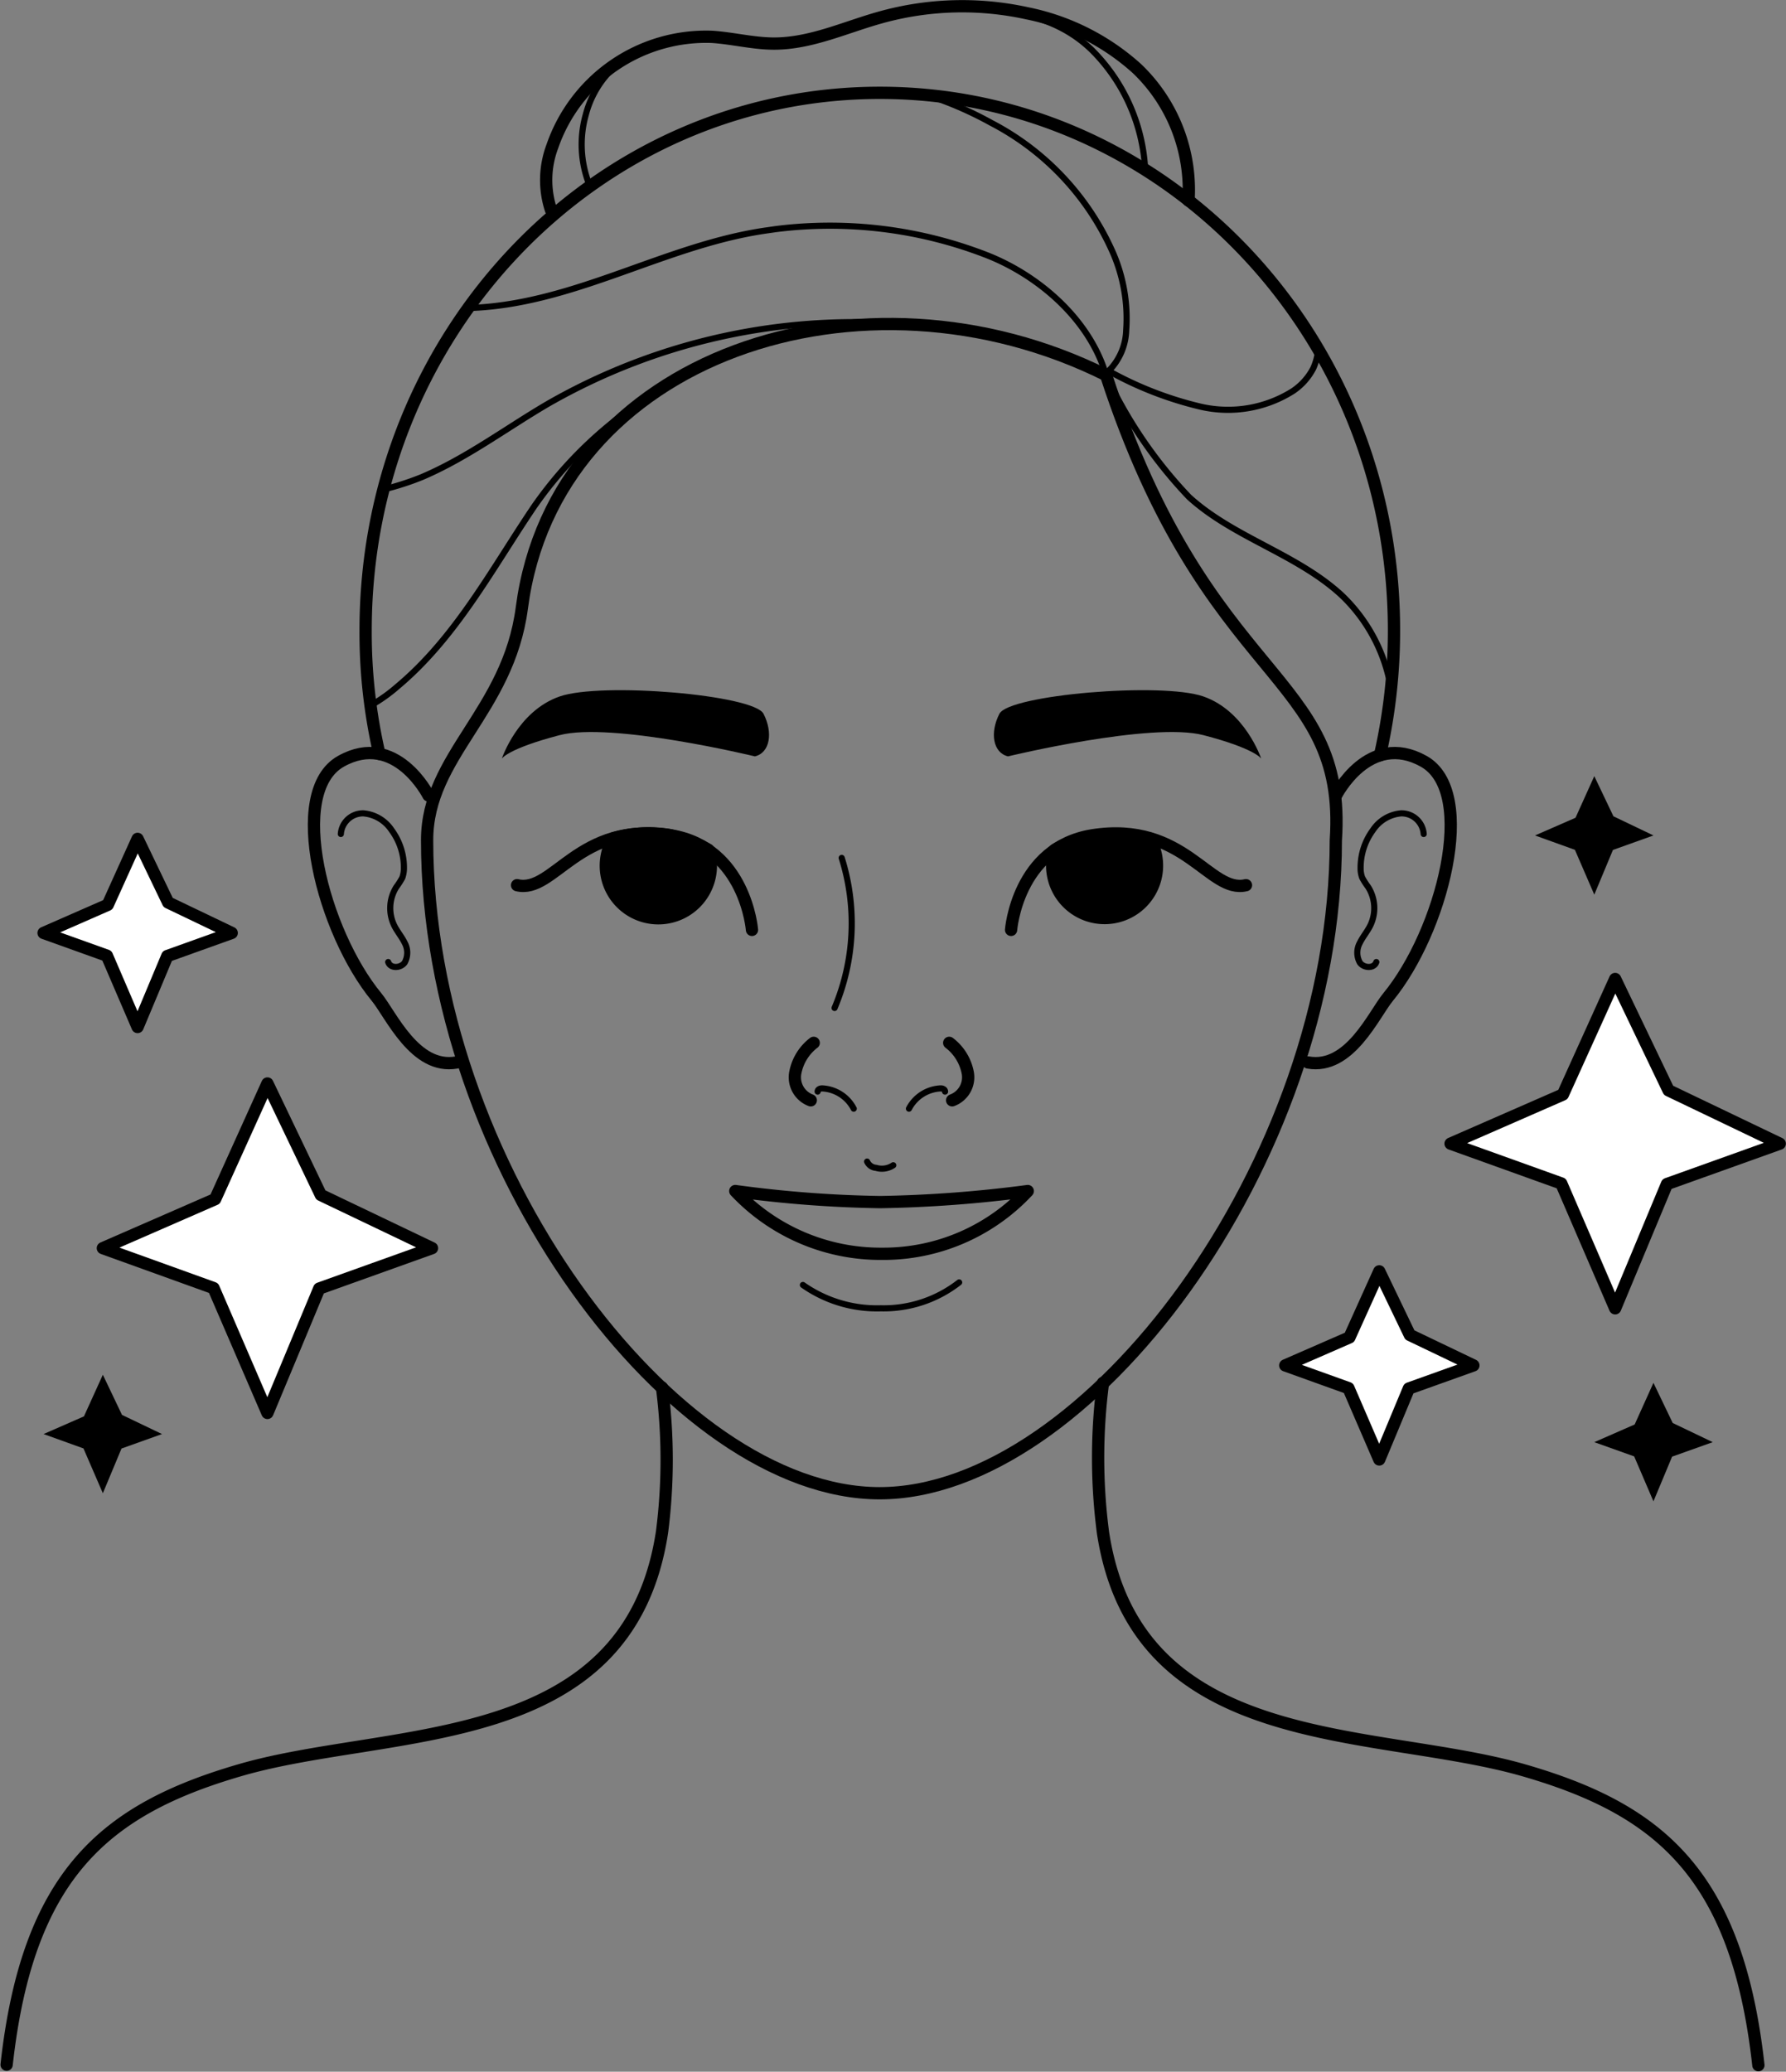 <svg viewBox="0 0 145.52 168.72" xmlns="http://www.w3.org/2000/svg"><rect x="0" y="0" width="145.52" height="168.72" fill="#808080" stroke="none"/><defs><style>.cls-1,.cls-3{fill:none;}.cls-1,.cls-2,.cls-3,.cls-4{stroke:#000;stroke-linecap:round;stroke-linejoin:round;}.cls-3{stroke-width:0.5px;}.cls-4{fill:#fff;}</style></defs><g data-sanitized-data-name="Layer 2" data-name="Layer 2" id="Layer_2"><g id="OBJECTS"><path d="M108.84,68.43c0,26.37-20.36,53.18-37.17,53.18S34.8,94.8,34.8,68.43c0-6.9,6.61-10.45,7.72-18.93,2.71-20.67,27.84-28.79,47.6-18.95C98.42,56,109.77,54.63,108.84,68.43Z" class="cls-1"></path><path d="M42.13,72.09c3,.72,5-5.25,12.53-4.06,6.09,1,6.61,7.7,6.61,7.7" class="cls-1"></path><path d="M54.52,68a10.41,10.41,0,0,0-4.53.27,4.28,4.28,0,1,0,7.93,2.22,4.18,4.18,0,0,0-.2-1.28A11.62,11.62,0,0,0,54.52,68Z" class="cls-2"></path><path d="M61.51,61.6S49.82,58.77,45.6,59.87s-4.71,1.91-4.71,1.91,1.28-3.87,4.71-5.06,15.82-.13,16.61,1.41S62.74,61.3,61.51,61.6Z"></path><path d="M101.52,72.09c-3,.72-5-5.25-12.54-4.06-6.09,1-6.6,7.7-6.6,7.7" class="cls-1"></path><path d="M93.65,68.28a4.27,4.27,0,1,1-7.92,2.22,4.18,4.18,0,0,1,.2-1.28,7.83,7.83,0,0,1,3.49-1.12A16.91,16.91,0,0,1,93.65,68.28Z" class="cls-2"></path><path d="M82.13,61.6s11.69-2.83,15.92-1.73,4.71,1.91,4.71,1.91-1.29-3.87-4.71-5.06-15.83-.13-16.62,1.41S80.9,61.3,82.13,61.6Z"></path><path d="M68.58,69.87A17.73,17.73,0,0,1,68,82.09" class="cls-3"></path><path d="M66.62,88.9c0-.18.2-.26.36-.26a3.06,3.06,0,0,1,2.58,1.65" class="cls-3"></path><path d="M66.06,89.61a2,2,0,0,1-1.25-2.3,4,4,0,0,1,1.49-2.38" class="cls-1"></path><path d="M77,88.9c0-.18-.19-.26-.35-.26a3.07,3.07,0,0,0-2.59,1.65" class="cls-3"></path><path d="M77.58,89.61a2,2,0,0,0,1.26-2.3,4,4,0,0,0-1.5-2.38" class="cls-1"></path><path d="M83.74,97a16.07,16.07,0,0,1-11.89,5.11A16.24,16.24,0,0,1,59.91,97a97.77,97.77,0,0,0,11.8.9A104.1,104.1,0,0,0,83.74,97Z" class="cls-1"></path><path d="M70.65,94.6a.87.87,0,0,0,.73.51,1.67,1.67,0,0,0,1.4-.21" class="cls-3"></path><path d="M65.42,104.65a10.5,10.5,0,0,0,6.35,1.9,10,10,0,0,0,6.38-2.11" class="cls-3"></path><path d="M34.91,64.78S32.24,59.5,27.78,62s-1.45,13.92,2.9,19.2c1.18,1.44,3.13,5.93,6.52,5.33" class="cls-1"></path><path d="M31.63,78.35c.18.54,1,.51,1.34.05a1.67,1.67,0,0,0,0-1.62c-.25-.51-.63-.94-.87-1.45a3.23,3.23,0,0,1,.2-3.1,6,6,0,0,0,.48-.75,2.32,2.32,0,0,0,.13-.78,5.14,5.14,0,0,0-1-3.09,3.07,3.07,0,0,0-2.3-1.37,1.81,1.81,0,0,0-1.84,1.68" class="cls-3"></path><path d="M108.86,64.78S111.53,59.5,116,62s1.45,13.92-2.9,19.2c-1.18,1.44-3.13,5.93-6.52,5.33" class="cls-1"></path><path d="M112.14,78.35c-.18.54-1,.51-1.34.05a1.67,1.67,0,0,1,0-1.62c.25-.51.63-.94.87-1.45a3.23,3.23,0,0,0-.2-3.1,6,6,0,0,1-.48-.75,2.1,2.1,0,0,1-.13-.78,5.14,5.14,0,0,1,1-3.09,3.07,3.07,0,0,1,2.3-1.37A1.81,1.81,0,0,1,116,67.92" class="cls-3"></path><path d="M30.91,61.4a43.91,43.91,0,0,1-1.12-10.07c0-24.18,18.76-43.77,41.9-43.77s41.89,19.59,41.89,43.77a45.51,45.51,0,0,1-1.14,10.18" class="cls-1"></path><path d="M44.9,17.12A7.77,7.77,0,0,1,45,11.93,13.25,13.25,0,0,1,58,3c1.7.11,3.37.55,5.07.55,3,0,5.79-1.33,8.67-2.13a24.74,24.74,0,0,1,11.94-.34,18.94,18.94,0,0,1,8.95,4.5,13.67,13.67,0,0,1,4.21,10.75" class="cls-1"></path><path d="M79.76.51C83.47,1,86.51,1.67,89,4.11a14.81,14.81,0,0,1,4.3,9.61" class="cls-3"></path><path d="M48,15a8.92,8.92,0,0,1-.27-5.66,8,8,0,0,1,3.88-5" class="cls-3"></path><path d="M90.12,30.55c-1.36-4.6-5.55-8.13-9.69-9.76A35.25,35.25,0,0,0,63.2,18.66l-.7.1C54.3,19.92,47,24.67,38.6,25.07" class="cls-3"></path><path d="M90.12,30.55a36.76,36.76,0,0,0,6.76,9.93c3.63,3.31,8.81,4.64,12.44,8a13.51,13.51,0,0,1,4,7.52" class="cls-3"></path><path d="M73.9,26.42a50.2,50.2,0,0,0-29.21,6.44c-3.43,2-6.65,4.44-10.33,6a22.7,22.7,0,0,1-3.11,1" class="cls-3"></path><path d="M30.19,57.46a12.94,12.94,0,0,0,2.19-1.55c4.78-4,7.7-9.57,11.14-14.66a33,33,0,0,1,9.7-9.19" class="cls-3"></path><path d="M90.37,30.17a4.89,4.89,0,0,0,1.39-3.28,13.46,13.46,0,0,0-1.07-6.29A21.82,21.82,0,0,0,80.75,10,29.26,29.26,0,0,0,75.5,7.73" class="cls-3"></path><path d="M90.53,30.32a29.23,29.23,0,0,0,7.29,2.8,9.91,9.91,0,0,0,7.52-1.27A5,5,0,0,0,107,30a4.78,4.78,0,0,0,.4-1.48" class="cls-3"></path><path d="M53.94,113a46,46,0,0,1,0,11.78c-2.77,18.09-22.08,15.82-34.34,19.37-11,3.19-17.34,8.46-19.06,24" class="cls-1"></path><path d="M89.87,112.62a46.94,46.94,0,0,0,0,12.2c2.77,18.09,22.08,15.82,34.34,19.37,11,3.19,17.33,8.46,19.06,24" class="cls-1"></path><polygon points="112.38 118.86 109.87 113.05 104.72 111.2 109.95 108.92 112.38 103.54 114.87 108.72 120.05 111.2 114.79 113.08 112.38 118.86" class="cls-4"></polygon><polygon points="11.21 83.64 8.71 77.83 3.55 75.98 8.78 73.69 11.21 68.32 13.7 73.5 18.88 75.98 13.63 77.86 11.21 83.64" class="cls-4"></polygon><polygon points="21.79 115.07 17.4 104.9 8.38 101.65 17.53 97.66 21.79 88.24 26.14 97.32 35.2 101.65 26.01 104.94 21.79 115.07" class="cls-4"></polygon><polygon points="131.6 106.55 127.21 96.38 118.19 93.14 127.34 89.14 131.6 79.73 135.95 88.8 145.01 93.14 135.82 96.43 131.6 106.55" class="cls-4"></polygon><polygon points="8.38 121.61 6.8 117.96 3.55 116.79 6.84 115.35 8.38 111.96 9.94 115.23 13.2 116.79 9.9 117.97 8.38 121.61"></polygon><polygon points="129.9 72.86 128.32 69.21 125.07 68.04 128.37 66.6 129.9 63.21 131.46 66.48 134.72 68.04 131.42 69.22 129.9 72.86"></polygon><polygon points="134.72 122.27 133.15 118.61 129.9 117.45 133.19 116.01 134.72 112.62 136.29 115.89 139.55 117.45 136.24 118.63 134.72 122.27"></polygon></g></g></svg>